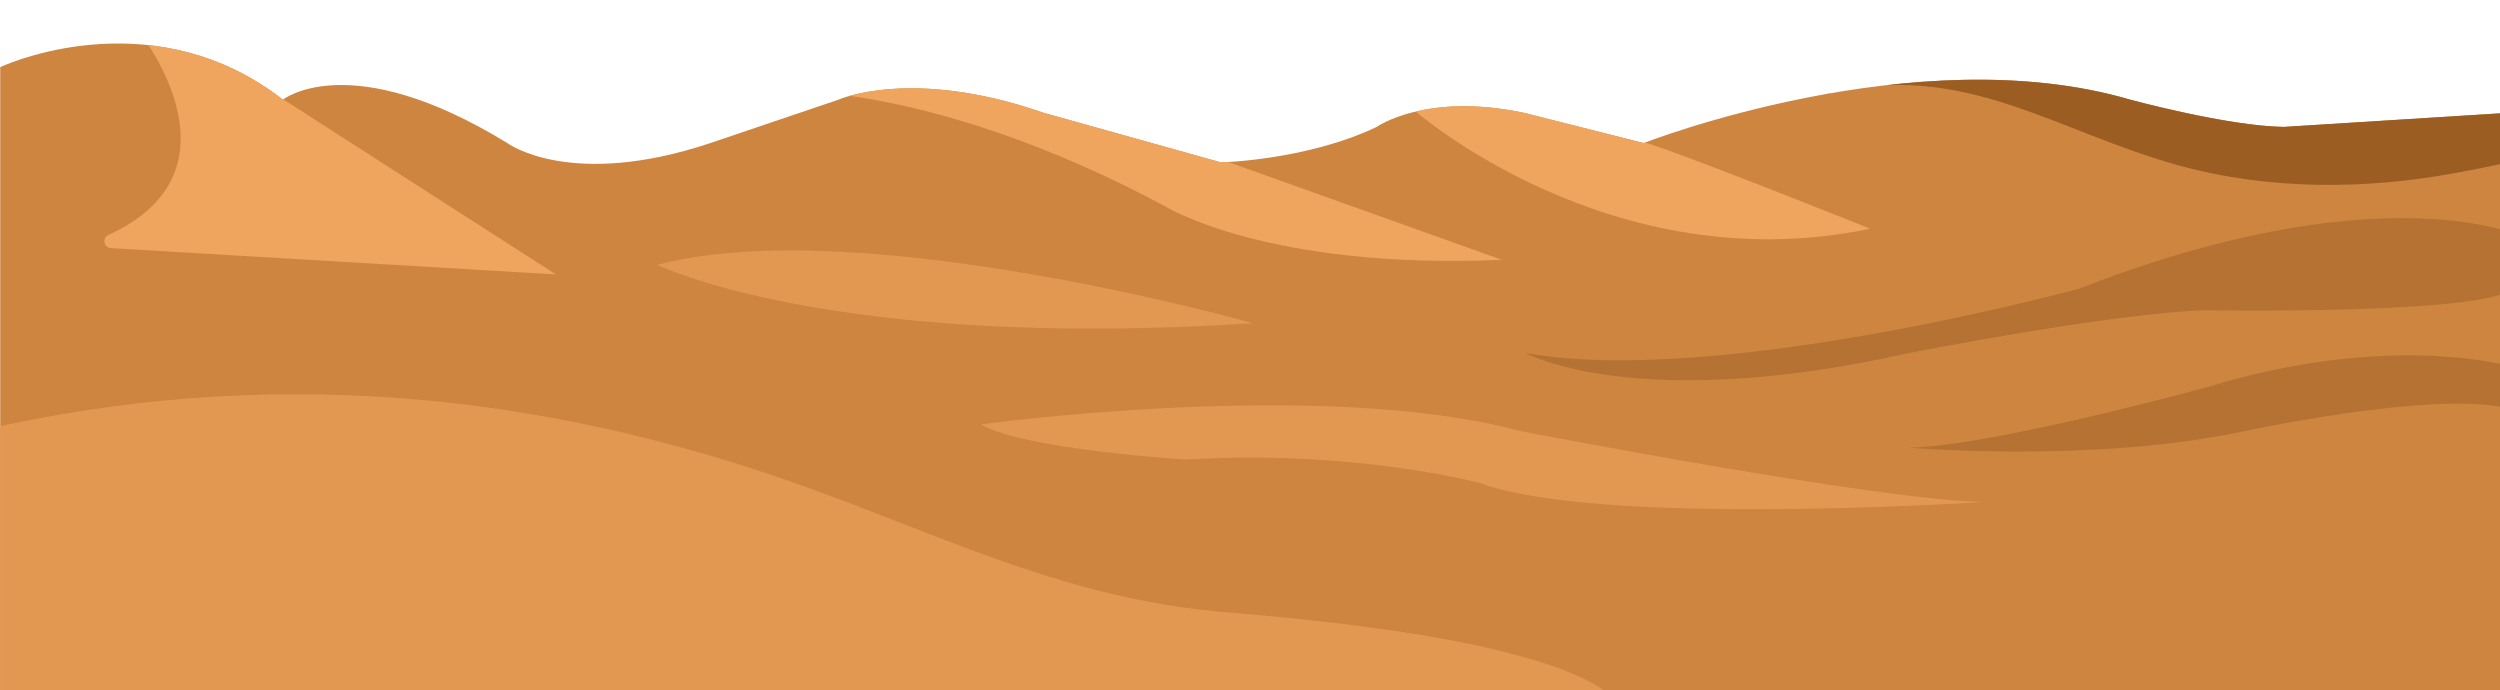 <?xml version="1.0" encoding="UTF-8"?><svg xmlns="http://www.w3.org/2000/svg" xmlns:xlink="http://www.w3.org/1999/xlink" clip-rule="evenodd" fill-rule="evenodd" height="287.0" preserveAspectRatio="xMidYMid meet" stroke-linejoin="round" stroke-miterlimit="2" version="1.0" viewBox="105.0 426.6 1039.9 287.0" width="1039.9" zoomAndPan="magnify"><g><g><path d="M4465.53 79.393H5834.55V1357.033H4465.53z" fill="none" transform="matrix(.913 0 0 .978 -4077.31 -77.68)"/><g transform="matrix(.906 0 0 .906 -71.53 -2117.959)"><g id="change1_1"><path d="M194.953,2839.37C202.872,2835.73 267.383,2809.73 324.733,2854.32C324.733,2854.32 355.344,2829.85 427.755,2874.25C427.755,2874.25 456.534,2895.74 520.984,2874.25L579.827,2854.32C579.827,2854.32 613.243,2839.24 673.963,2860.35L755.37,2883.11C755.37,2883.11 794.676,2882.19 826.915,2866.83C826.915,2866.83 849.268,2850.86 894.48,2860.35L949.496,2874.25C949.496,2874.25 1074.25,2825.37 1172.88,2854.32C1172.88,2854.32 1217.49,2866.45 1243.36,2866.83L1343.24,2860.56L1343.24,3126.6L194.953,3126.6L194.953,2839.37Z" fill="#ce8540"/></g><clipPath id="a"><path d="M194.953,2839.37C202.872,2835.73 267.383,2809.73 324.733,2854.32C324.733,2854.32 355.344,2829.85 427.755,2874.25C427.755,2874.25 456.534,2895.74 520.984,2874.25L579.827,2854.32C579.827,2854.32 613.243,2839.24 673.963,2860.35L755.37,2883.11C755.37,2883.11 794.676,2882.19 826.915,2866.83C826.915,2866.83 849.268,2850.86 894.48,2860.35L949.496,2874.25C949.496,2874.25 1074.25,2825.37 1172.88,2854.32C1172.88,2854.32 1217.49,2866.45 1243.36,2866.83L1343.24,2860.56L1343.24,3126.6L194.953,3126.6L194.953,2839.37Z"/></clipPath><g clip-path="url(#a)"><g id="change2_1"><path d="M174.452,3009.01C302.94,2976.85 430.551,2985.27 556.745,3029.28C623.565,3052.58 679.917,3082 752.015,3089.14C777.947,3091.7 949.79,3102.74 943.746,3146.14C933.989,3216.21 775.887,3210.68 726.144,3212.86C638.017,3216.72 549.586,3212.12 461.416,3211.83C324.055,3211.36 186.259,3222.26 67.666,3140.17" fill="#e29851"/></g><g id="change2_2"><path d="M645.238,3003.41C645.238,3003.41 801.847,2981.82 893.015,3006.52C893.015,3006.52 1058.28,3038.42 1105.37,3039.02C1105.37,3039.02 929.512,3050.74 874.163,3030.29C874.163,3030.29 816.561,3014.85 739.614,3019.55C739.614,3019.55 665.225,3015.1 645.238,3003.41Z" fill="#e29851"/></g><g id="change2_3"><path d="M496.573,2930.16C496.573,2930.16 576.713,2969.55 769.987,2956.95C769.987,2956.95 589.158,2905.74 496.573,2930.16Z" fill="#e29851"/></g><g id="change3_1"><path d="M258.112,2822.33C258.112,2822.33 310.329,2886.48 244.621,2916.42C243.302,2917.04 242.571,2918.47 242.846,2919.9C243.121,2921.33 244.332,2922.4 245.787,2922.48C295.165,2925.41 450.076,2934.56 450.076,2934.56L324.532,2853.95L309.848,2830.92L258.112,2822.33Z" fill="#f0a55e"/></g><g id="change3_2"><path d="M572.152,2851.31C572.152,2851.31 636.998,2853.49 729.684,2903.26C729.684,2903.26 776.601,2932.5 884.388,2927.85L753,2880.9L824.989,2838.18L843.61,2858.75C843.61,2858.75 934,2938.62 1053.48,2913.56C1053.48,2913.56 964.422,2877.88 949.057,2873.71L824.989,2751.62L572.152,2851.31Z" fill="#f0a55e"/></g><g id="change4_1"><path d="M1348.53,2915.73C1348.53,2915.73 1283.82,2888.58 1149.56,2941.07C1149.56,2941.07 983.288,2986.46 895.307,2970.64C895.307,2970.64 945.815,2998.79 1071.34,2970.64C1071.34,2970.64 1163.62,2952.43 1207.53,2950.98C1207.53,2950.98 1335.13,2953.28 1348.53,2941.07L1348.53,2977.02C1348.53,2977.02 1293.01,2960.19 1207.53,2986.5C1207.53,2986.5 1108.61,3013.52 1071.34,3014.09C1071.34,3014.09 1151.55,3021.05 1220.01,3007.59C1220.01,3007.59 1315.47,2986.45 1348.53,2996.7L1373.62,2970.64L1360.07,2915.73L1348.53,2915.73Z" fill="#b67232"/></g><g id="change5_1"><path d="M1033.84,2851.75C1095.99,2835.91 1138.75,2869.12 1195.71,2884.68C1236.56,2895.83 1280.71,2895.7 1322.16,2887.99C1342.43,2884.22 1371.62,2879.08 1387.76,2864.84C1420.25,2836.15 1351.88,2807.43 1334.69,2802.3C1327.68,2800.2 1315.04,2797.1 1307.72,2795.67C1213.07,2777.16 1117.52,2794.76 1028.03,2827.09" fill="#9c5d22"/></g></g></g></g></g></svg>